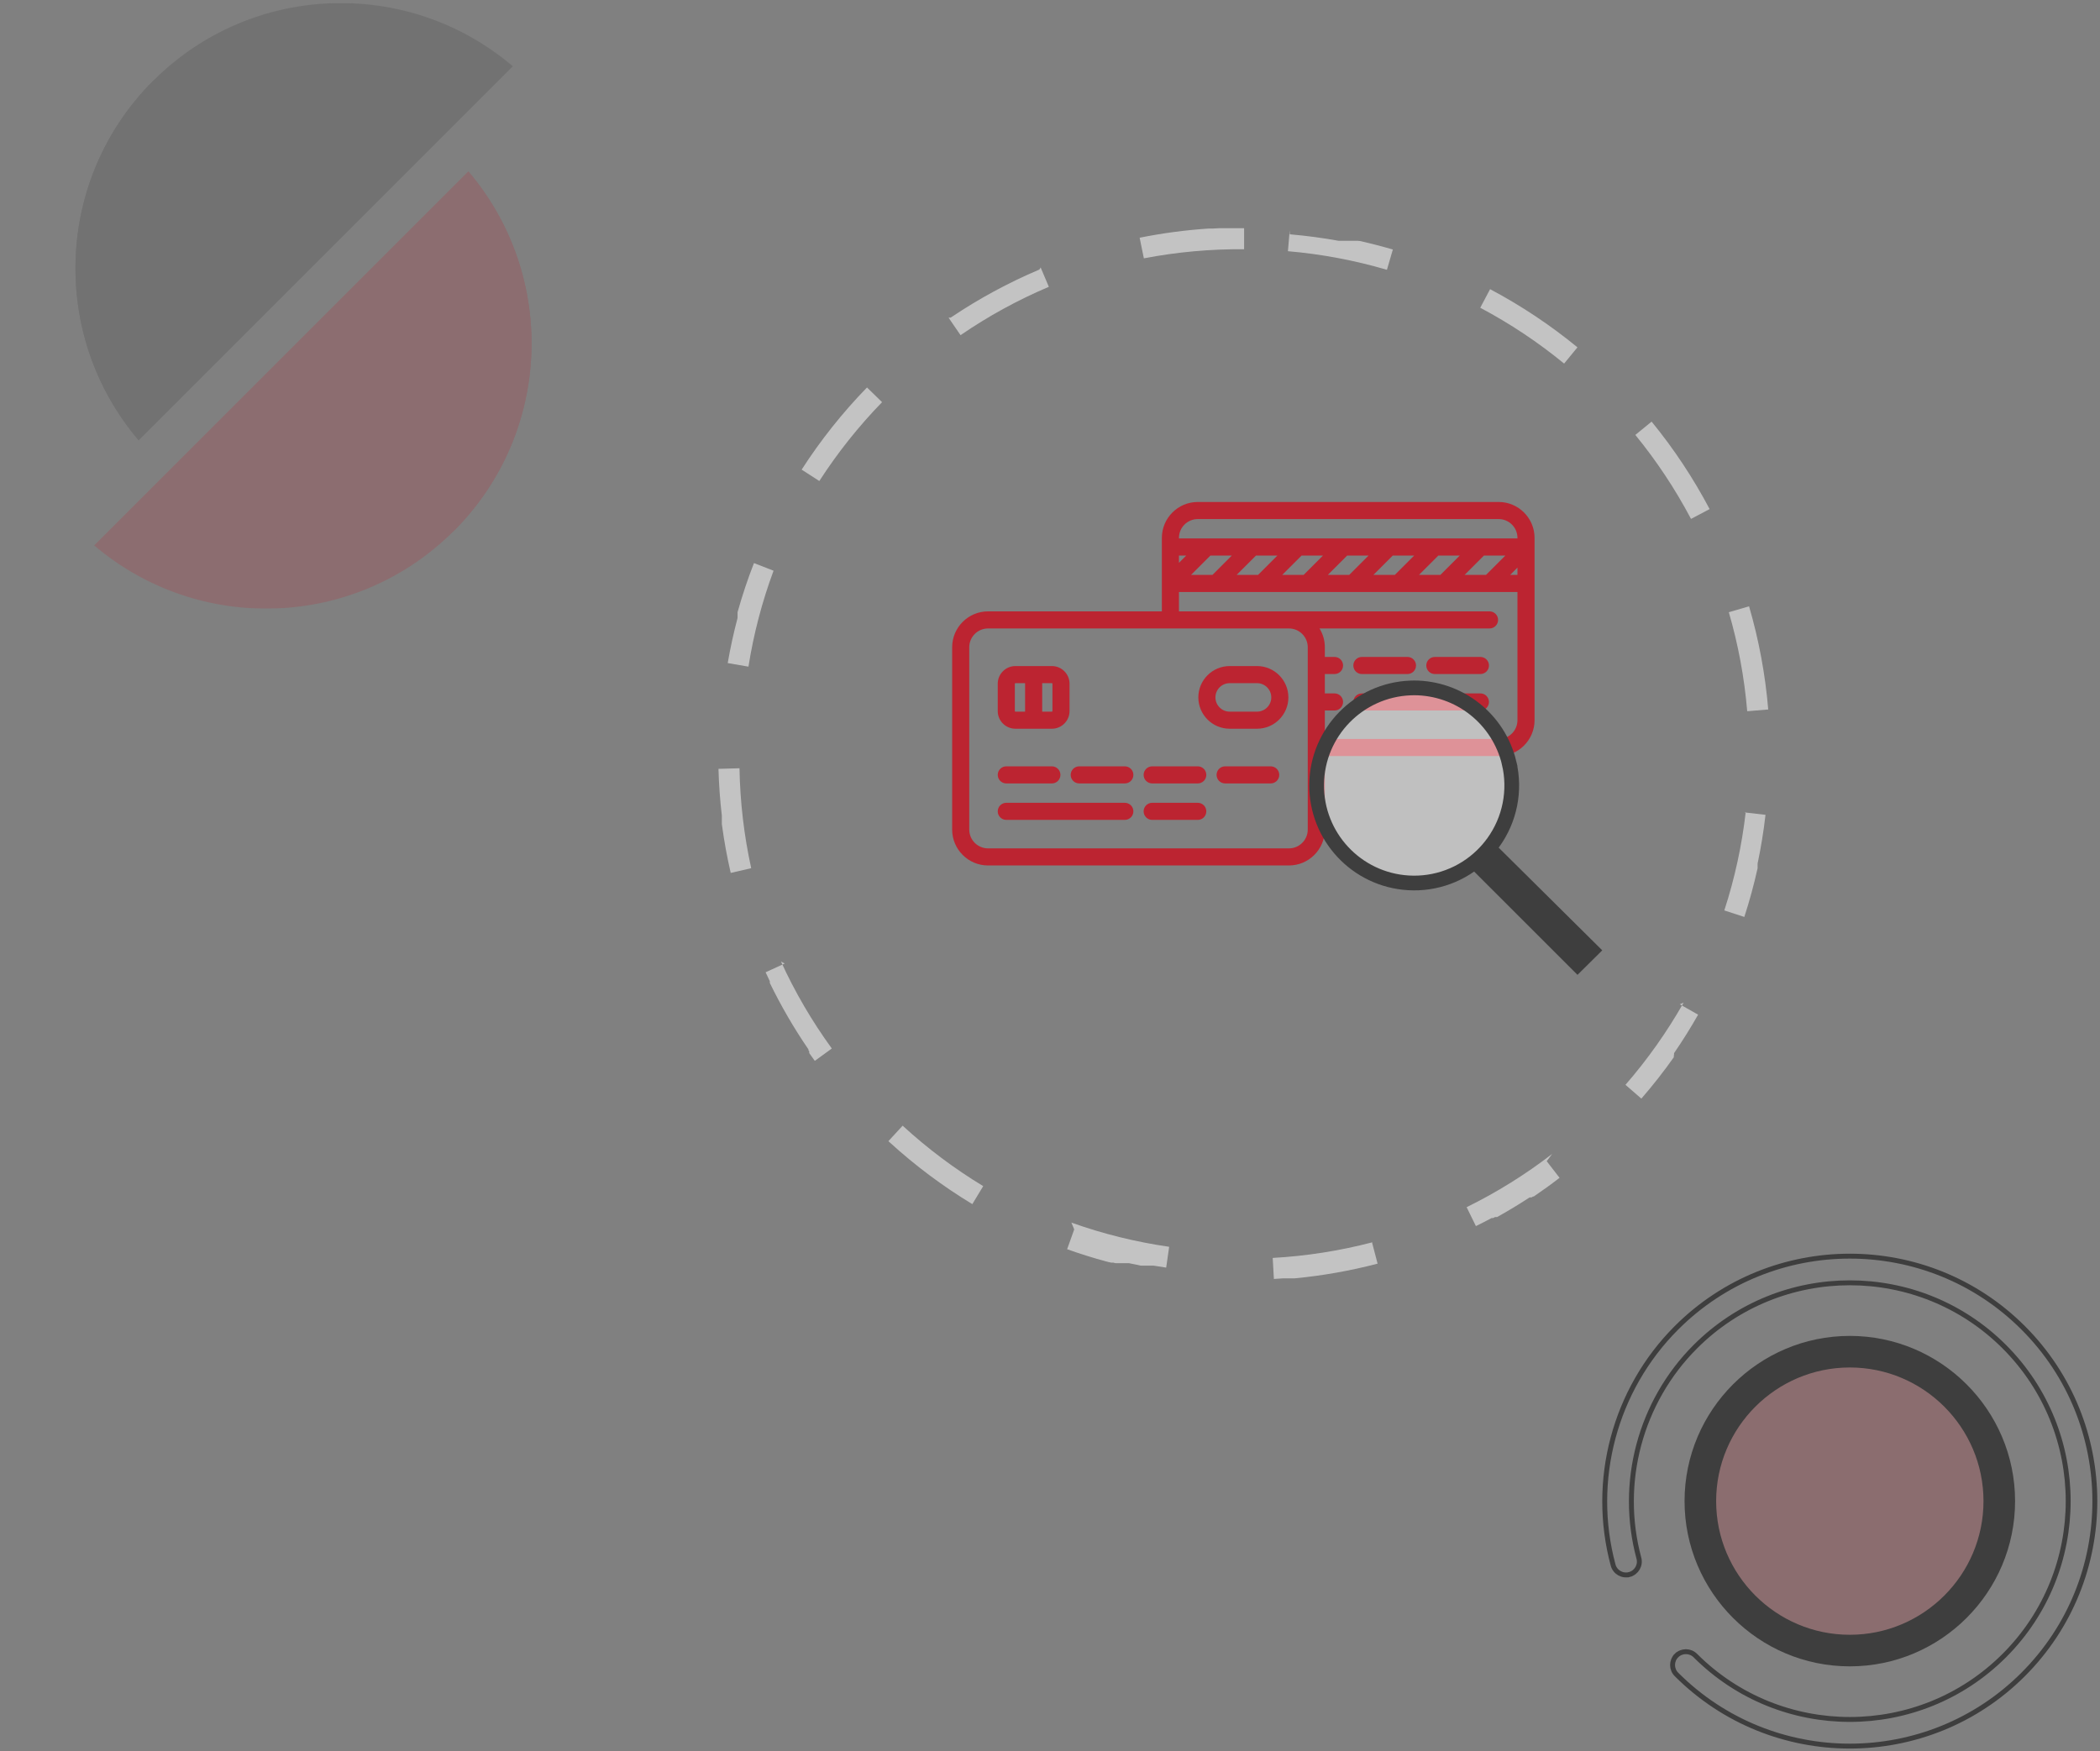 <svg width="428" height="357" viewBox="0 0 428 357" fill="none" xmlns="http://www.w3.org/2000/svg">
<rect x="0" y="0" width="428" height="357" fill="#808080" stroke="none"/>
<path d="M253.559 46.525H248.387L247.187 46.59H247.059H246.502H246.373H246.33C241.608 46.903 236.912 47.528 232.271 48.462L233.128 52.662C239.86 51.372 246.703 50.751 253.559 50.81V46.525ZM211.835 54.95C205.523 57.624 199.481 60.894 193.795 64.724L193.76 64.746H193.73H193.7H193.67H193.64H193.615H193.589H193.563H193.537H193.516H193.495H193.473H193.452H193.43H193.409L193.345 64.789L195.766 68.324C201.422 64.446 207.451 61.146 213.763 58.468L212.092 54.522L211.835 54.95ZM176.697 78.994C171.713 84.119 167.252 89.728 163.383 95.736L166.987 98.058C170.706 92.291 174.991 86.904 179.774 81.985L176.701 78.985L176.697 78.994ZM153.664 114.788C152.392 118.049 151.277 121.387 150.322 124.802V124.836V124.862V124.913V124.943V124.969V124.991V125.072V125.098V125.128V125.153V125.286V125.312V125.338V125.363V125.393V125.428V125.458V125.488V125.518V125.548V125.582V125.616V125.65V125.685V125.719V125.753V125.788V125.826V125.86V125.895V125.933L150.292 126.053V126.092C149.508 129.07 148.848 132.095 148.316 135.172L152.542 135.9C153.596 129.229 155.31 122.677 157.658 116.343L153.664 114.788ZM150.716 156.615L146.431 156.735C146.521 159.944 146.748 163.124 147.117 166.265V167.212V167.251V167.289V167.328V167.366V167.525V167.559V167.598V167.636V167.675V167.713V167.752V167.846V167.885V167.923V167.962L147.142 168.168C147.588 171.48 148.184 174.741 148.929 177.951L153.103 176.986C151.633 170.293 150.836 163.467 150.716 156.615ZM159.933 196.419L156.038 198.202C156.325 198.815 156.608 199.423 156.895 200.028V200.058V200.088V200.118V200.148V200.173V200.195V200.216V200.242V200.268V200.293V200.319V200.349V200.379C159.171 205.05 161.78 209.545 164.707 213.834L164.728 213.869L164.75 213.899L164.771 213.929V213.959V213.984V214.014V214.044V214.074V214.104L164.93 214.331V214.357V214.383V214.408V214.43V214.451V214.477V214.503V214.528V214.554V214.584V214.614V214.64V214.67L164.951 214.704C165.315 215.227 165.688 215.745 166.065 216.264L169.532 213.744C165.495 208.195 162.025 202.256 159.171 196.017L159.933 196.419ZM183.964 229.479L181.063 232.633L181.188 232.745L181.308 232.856C186.501 237.6 192.149 241.825 198.17 245.467L200.389 241.799C194.519 238.247 189.012 234.116 183.96 229.471L183.964 229.479ZM218.935 250.622L217.491 254.659C220.118 255.597 222.788 256.437 225.505 257.17H225.543L225.822 257.247L225.98 257.29H226.019L226.139 257.32H226.173L226.452 257.393H226.486H226.563H226.602H226.636H226.713H226.751H226.824H226.901L227.33 257.504H227.356H227.381H227.411H227.441H227.471H227.501H227.531H227.561H227.913H227.943H227.973H228.003H228.033H228.058H228.196H228.221H228.251H228.346H228.371H228.397H228.427H228.457H228.491H228.526H228.556H228.586H228.616H228.646H228.676H228.727H228.757H228.787H228.817H228.851H228.89H228.924H228.958H228.993H229.031H229.07H229.104H229.138H229.173H229.207H229.237H229.271H229.305H229.34H229.37H229.404H229.438H229.473H229.507H229.541H229.575H229.61H229.644H229.678H229.713H229.747H229.777H229.811H229.85H229.884H229.922H229.961H230H230.042H230.081C230.899 257.684 231.727 257.855 232.554 258.014H232.635H232.674H232.712H232.789H232.824H232.858H232.892H232.926H234.898H234.936H234.979H235.018H235.056H235.095H235.137C235.995 258.155 236.826 258.288 237.679 258.408L238.287 254.166C231.495 253.193 224.819 251.539 218.357 249.234L218.935 250.622ZM279.677 253.258C273.04 254.989 266.243 256.056 259.391 256.437L259.631 260.722C260.248 260.688 260.865 260.649 261.478 260.602H263.822C269.543 260.058 275.208 259.055 280.766 257.603L279.681 253.459L279.677 253.258ZM316.345 235.234C310.912 239.425 305.071 243.063 298.913 246.093L300.803 249.949C301.883 249.418 302.954 248.87 304.012 248.304H304.042H304.072H304.098H304.12H304.141H304.162H304.184H304.21H304.235H304.265H304.295H304.33L304.698 248.103H304.732H304.767H304.801H304.835H304.865H304.895H304.925H304.955H304.985H305.019H305.054H305.088H305.122C307.359 246.86 309.545 245.54 311.679 244.143L311.713 244.122H311.743L311.777 244.1H311.807H311.837H311.867H311.897H311.927H311.953H311.979H312.004H312.03H312.06H312.09H312.12H312.15L312.184 244.079L312.219 244.057L312.424 243.92H312.446H312.471H312.493H312.514H312.536H312.557H312.587C314.382 242.699 316.139 241.431 317.853 240.106L315.235 236.713L316.345 235.234ZM343.144 204.381C339.759 210.35 335.787 215.968 331.287 221.149L334.523 223.96C336.867 221.265 339.069 218.454 341.139 215.527V215.501V215.475V215.45V215.424V215.398V215.373V215.347V215.321V215.3V215.278V215.257V215.231V215.206V215.18V215.158L341.16 215.124L341.182 215.09V215.064V215.034V215.008V214.983V214.957V214.931V214.906V214.884V214.858V214.833V214.807V214.781V214.756V214.726L341.203 214.691V214.661L341.229 214.627C342.956 212.107 344.58 209.515 346.092 206.845L342.364 204.733L343.144 204.381ZM355.794 165.537C355.014 172.35 353.553 179.073 351.432 185.595L355.507 186.924C356.565 183.68 357.465 180.367 358.215 176.991V176.909V176.832V176.794V176.759V176.725V176.695V176.656V176.622V176.584V176.554V176.519V176.489V176.151V176.117V176.039C358.905 172.778 359.441 169.47 359.826 166.106L355.567 165.618L355.794 165.537ZM356.463 123.602L352.349 124.802C354.269 131.388 355.524 138.15 356.098 144.989L360.383 144.629C359.788 137.507 358.477 130.458 356.475 123.598L356.463 123.602ZM336.614 85.949L333.297 88.661C337.638 93.975 341.439 99.713 344.644 105.78L348.436 103.779C345.098 97.459 341.143 91.485 336.614 85.949ZM303.695 58.948L301.69 62.736C307.753 65.954 313.478 69.764 318.783 74.117L321.5 70.805C315.977 66.271 310.012 62.299 303.695 58.948ZM262.858 46.924L262.49 51.209C269.324 51.796 276.086 53.069 282.668 55.001L283.877 50.862C281.661 50.215 279.412 49.636 277.128 49.122H277.046H276.965L276.806 49.088H276.768H276.729H276.69H276.656H276.622H276.588H276.553H276.519H276.485H276.45H276.416H276.382H276.348H276.313H276.275H276.241H276.206H276.172H276.138H276.103H276.073H276.039H275.842H275.808H273.202H273.168H273.129H273.095H273.061H273.022H272.984H272.945H272.907H272.825C269.556 48.497 266.239 48.055 262.875 47.764L262.858 46.924Z" fill="#C3C3C3"/>
<g clip-path="url(#clip0_29_6441)">
<path d="M205.092 159.706H214.383C215.345 159.706 216.125 158.926 216.125 157.964C216.125 157.002 215.345 156.222 214.383 156.222H205.092C204.129 156.222 203.349 157.002 203.349 157.964C203.349 158.926 204.129 159.706 205.092 159.706Z" fill="#BC2431"/>
<path d="M229.249 163.655H205.092C204.129 163.655 203.349 164.435 203.349 165.397C203.349 166.36 204.129 167.14 205.092 167.14H229.249C230.212 167.14 230.992 166.36 230.992 165.397C230.992 164.435 230.212 163.655 229.249 163.655Z" fill="#BC2431"/>
<path d="M244.116 163.655H234.824C233.862 163.655 233.082 164.435 233.082 165.397C233.082 166.36 233.862 167.14 234.824 167.14H244.116C245.078 167.14 245.858 166.36 245.858 165.397C245.858 164.435 245.078 163.655 244.116 163.655Z" fill="#BC2431"/>
<path d="M229.249 156.222H219.958C218.996 156.222 218.216 157.002 218.216 157.964C218.216 158.926 218.996 159.706 219.958 159.706H229.249C230.212 159.706 230.992 158.926 230.992 157.964C230.992 157.002 230.212 156.222 229.249 156.222Z" fill="#BC2431"/>
<path d="M244.116 156.222H234.824C233.862 156.222 233.082 157.002 233.082 157.964C233.082 158.926 233.862 159.706 234.824 159.706H244.116C245.078 159.706 245.858 158.926 245.858 157.964C245.858 157.002 245.078 156.222 244.116 156.222Z" fill="#BC2431"/>
<path d="M258.982 156.222H249.691C248.729 156.222 247.949 157.002 247.949 157.964C247.949 158.926 248.729 159.706 249.691 159.706H258.982C259.945 159.706 260.725 158.926 260.725 157.964C260.725 157.002 259.945 156.222 258.982 156.222Z" fill="#BC2431"/>
<path d="M206.95 148.556H214.383C216.368 148.556 217.983 146.941 217.983 144.956V139.381C217.983 137.395 216.368 135.78 214.383 135.78H206.95C204.964 135.78 203.349 137.395 203.349 139.381V144.956C203.349 146.941 204.964 148.556 206.95 148.556ZM214.499 139.381V144.956C214.499 145.02 214.447 145.072 214.383 145.072H212.409V139.265H214.383C214.447 139.265 214.499 139.317 214.499 139.381ZM206.834 139.381C206.834 139.317 206.886 139.265 206.95 139.265H208.924V145.072H206.95C206.886 145.072 206.834 145.02 206.834 144.956V139.381Z" fill="#BC2431"/>
<path d="M256.195 135.78H250.62C247.097 135.78 244.232 138.646 244.232 142.168C244.232 145.691 247.097 148.556 250.62 148.556H256.195C259.717 148.556 262.583 145.691 262.583 142.168C262.583 138.646 259.717 135.78 256.195 135.78ZM256.195 145.072H250.62C249.019 145.072 247.716 143.769 247.716 142.168C247.716 140.567 249.019 139.265 250.62 139.265H256.195C257.796 139.265 259.098 140.567 259.098 142.168C259.098 143.769 257.796 145.072 256.195 145.072Z" fill="#BC2431"/>
<path d="M301.723 133.922H292.432C291.47 133.922 290.69 134.702 290.69 135.664C290.69 136.626 291.47 137.406 292.432 137.406H301.723C302.686 137.406 303.466 136.626 303.466 135.664C303.466 134.702 302.686 133.922 301.723 133.922Z" fill="#BC2431"/>
<path d="M301.723 141.355H277.565C276.603 141.355 275.823 142.135 275.823 143.098C275.823 144.06 276.603 144.84 277.565 144.84H301.723C302.685 144.84 303.465 144.06 303.465 143.098C303.465 142.135 302.685 141.355 301.723 141.355Z" fill="#BC2431"/>
<path d="M277.565 137.406H286.857C287.819 137.406 288.599 136.626 288.599 135.664C288.599 134.702 287.819 133.922 286.857 133.922H277.565C276.603 133.922 275.823 134.702 275.823 135.664C275.823 136.626 276.603 137.406 277.565 137.406Z" fill="#BC2431"/>
<path d="M312.757 111.506V109.648C312.757 105.614 309.474 102.331 305.44 102.331H244.116C240.081 102.331 236.799 105.614 236.799 109.648V124.631H201.375C197.34 124.631 194.058 127.913 194.058 131.948V169.114C194.058 173.148 197.34 176.431 201.375 176.431H262.699C266.734 176.431 270.016 173.148 270.016 169.114V154.131H305.44C309.474 154.131 312.757 150.849 312.757 146.814V111.507C312.757 111.507 312.757 111.506 312.757 111.506ZM309.273 117.197H307.787L309.273 115.712V117.197ZM298.496 117.197L302.445 113.249H306.809L302.86 117.197H298.496ZM289.204 117.197L293.153 113.249H297.517L293.568 117.197H289.204ZM279.913 117.197L283.862 113.249H288.226L284.277 117.197H279.913ZM270.621 117.197L274.57 113.249H278.934L274.985 117.197H270.621ZM261.33 117.197L265.279 113.249H269.643L265.694 117.197H261.33ZM252.038 117.197L255.987 113.249H260.351L256.402 117.197H252.038ZM242.747 117.197L246.696 113.249H251.06L247.111 117.197H242.747ZM240.283 113.249H241.768L240.283 114.734V113.249ZM244.116 105.815H305.44C307.553 105.815 309.273 107.535 309.273 109.648V109.764H240.283V109.648C240.283 107.535 242.003 105.815 244.116 105.815ZM266.532 169.114C266.532 171.227 264.812 172.947 262.699 172.947H201.375C199.262 172.947 197.542 171.227 197.542 169.114V131.948C197.542 129.834 199.262 128.115 201.375 128.115H245.974H262.699C264.812 128.115 266.532 129.834 266.532 131.948V169.114ZM305.44 150.647H270.016V144.84H271.99C272.953 144.84 273.733 144.06 273.733 143.098C273.733 142.135 272.953 141.355 271.99 141.355H270.016V137.407H271.99C272.953 137.407 273.733 136.626 273.733 135.664C273.733 134.702 272.953 133.922 271.99 133.922H270.016V131.948C270.016 130.543 269.617 129.23 268.929 128.115H303.582C304.544 128.115 305.324 127.335 305.324 126.373C305.324 125.411 304.544 124.631 303.582 124.631H262.699H245.974H240.283V120.682H309.273V146.814C309.273 148.928 307.553 150.647 305.44 150.647Z" fill="#BC2431"/>
</g>
<path d="M300.14 176.661C301.764 175.487 303.207 174.082 304.424 172.492L325.846 193.732L321.513 198.024L300.14 176.661Z" fill="#3E3E3E" stroke="#3E3E3E"/>
<path d="M307.576 155.525C306.534 151.173 304.058 147.298 300.547 144.523C297.036 141.749 292.694 140.236 288.219 140.228C287.968 140.228 287.719 140.238 287.469 140.247C276.872 140.653 268.456 149.303 268.342 159.907C268.229 170.511 276.455 179.34 287.041 179.973C289.798 180.141 292.559 179.731 295.148 178.769C297.737 177.807 300.097 176.315 302.075 174.388C302.913 173.573 303.678 172.686 304.361 171.738C306.028 169.425 307.178 166.78 307.732 163.983C308.286 161.186 308.231 158.302 307.572 155.528L307.576 155.525Z" fill="white" fill-opacity="0.5" stroke="#3E3E3E" stroke-width="3" stroke-miterlimit="10"/>
<g clip-path="url(#clip1_29_6441)">
<path d="M328.769 319.05L328.769 319.05C324.129 301.821 329.077 283.287 341.68 270.684C361.161 251.203 392.86 251.203 412.34 270.684C431.821 290.165 431.821 321.864 412.34 341.344C402.6 351.084 389.806 355.955 377.01 355.955C364.214 355.955 351.42 351.084 341.68 341.344C340.618 340.283 340.618 338.561 341.68 337.5L341.327 337.146L341.68 337.5C342.742 336.438 344.463 336.438 345.525 337.5C362.886 354.861 391.134 354.861 408.496 337.5C425.857 320.138 425.857 291.89 408.496 274.529C391.135 257.167 362.887 257.167 345.526 274.529C334.292 285.762 329.884 302.279 334.019 317.636C334.41 319.086 333.551 320.578 332.101 320.968L332.231 321.451L332.101 320.968C330.652 321.358 329.159 320.5 328.769 319.05Z" stroke="#3E3E3E"/>
<path opacity="0.2" d="M377.012 336.481C393.837 336.481 407.476 322.841 407.476 306.016C407.476 289.191 393.837 275.552 377.012 275.552C360.187 275.552 346.547 289.191 346.547 306.016C346.547 322.841 360.187 336.481 377.012 336.481Z" fill="#BC2431"/>
<path d="M377.01 339.696C358.438 339.696 343.328 324.586 343.328 306.014C343.328 287.442 358.438 272.332 377.01 272.332C395.582 272.332 410.692 287.442 410.692 306.014C410.692 324.586 395.582 339.696 377.01 339.696ZM377.01 278.769C361.987 278.769 349.766 290.991 349.766 306.014C349.766 321.037 361.987 333.259 377.01 333.259C392.033 333.259 404.255 321.037 404.255 306.014C404.255 290.991 392.033 278.769 377.01 278.769Z" fill="#3E3E3E"/>
</g>
<g clip-path="url(#clip2_29_6441)">
<g opacity="0.2">
<path d="M104.497 13.493C83.241 -4.597 51.305 -3.617 31.221 16.466C11.14 36.549 10.16 68.482 28.251 89.74L104.497 13.493Z" fill="#3E3E3E"/>
<path d="M31.221 16.465C11.14 36.549 10.16 68.481 28.251 89.739L104.497 13.493" fill="#3E3E3E"/>
</g>
<g opacity="0.2">
<path d="M95.464 34.956L19.218 111.202C40.476 129.297 72.408 128.317 92.492 108.233C112.575 88.15 113.557 56.218 95.464 34.956Z" fill="#BC2431"/>
<path d="M92.492 108.234C112.575 88.15 113.557 56.218 95.464 34.956L19.218 111.202" fill="#BC2431"/>
</g>
</g>
<defs>
<clipPath id="clip0_29_6441">
<rect width="118.699" height="118.699" fill="white" transform="translate(194.058 80.031)"/>
</clipPath>
<clipPath id="clip1_29_6441">
<rect width="100.894" height="100.894" fill="white" transform="translate(326.556 255.567)"/>
</clipPath>
<clipPath id="clip2_29_6441">
<rect width="123.447" height="123.447" fill="white" transform="translate(0.134 0.626)"/>
</clipPath>
</defs>
</svg>
